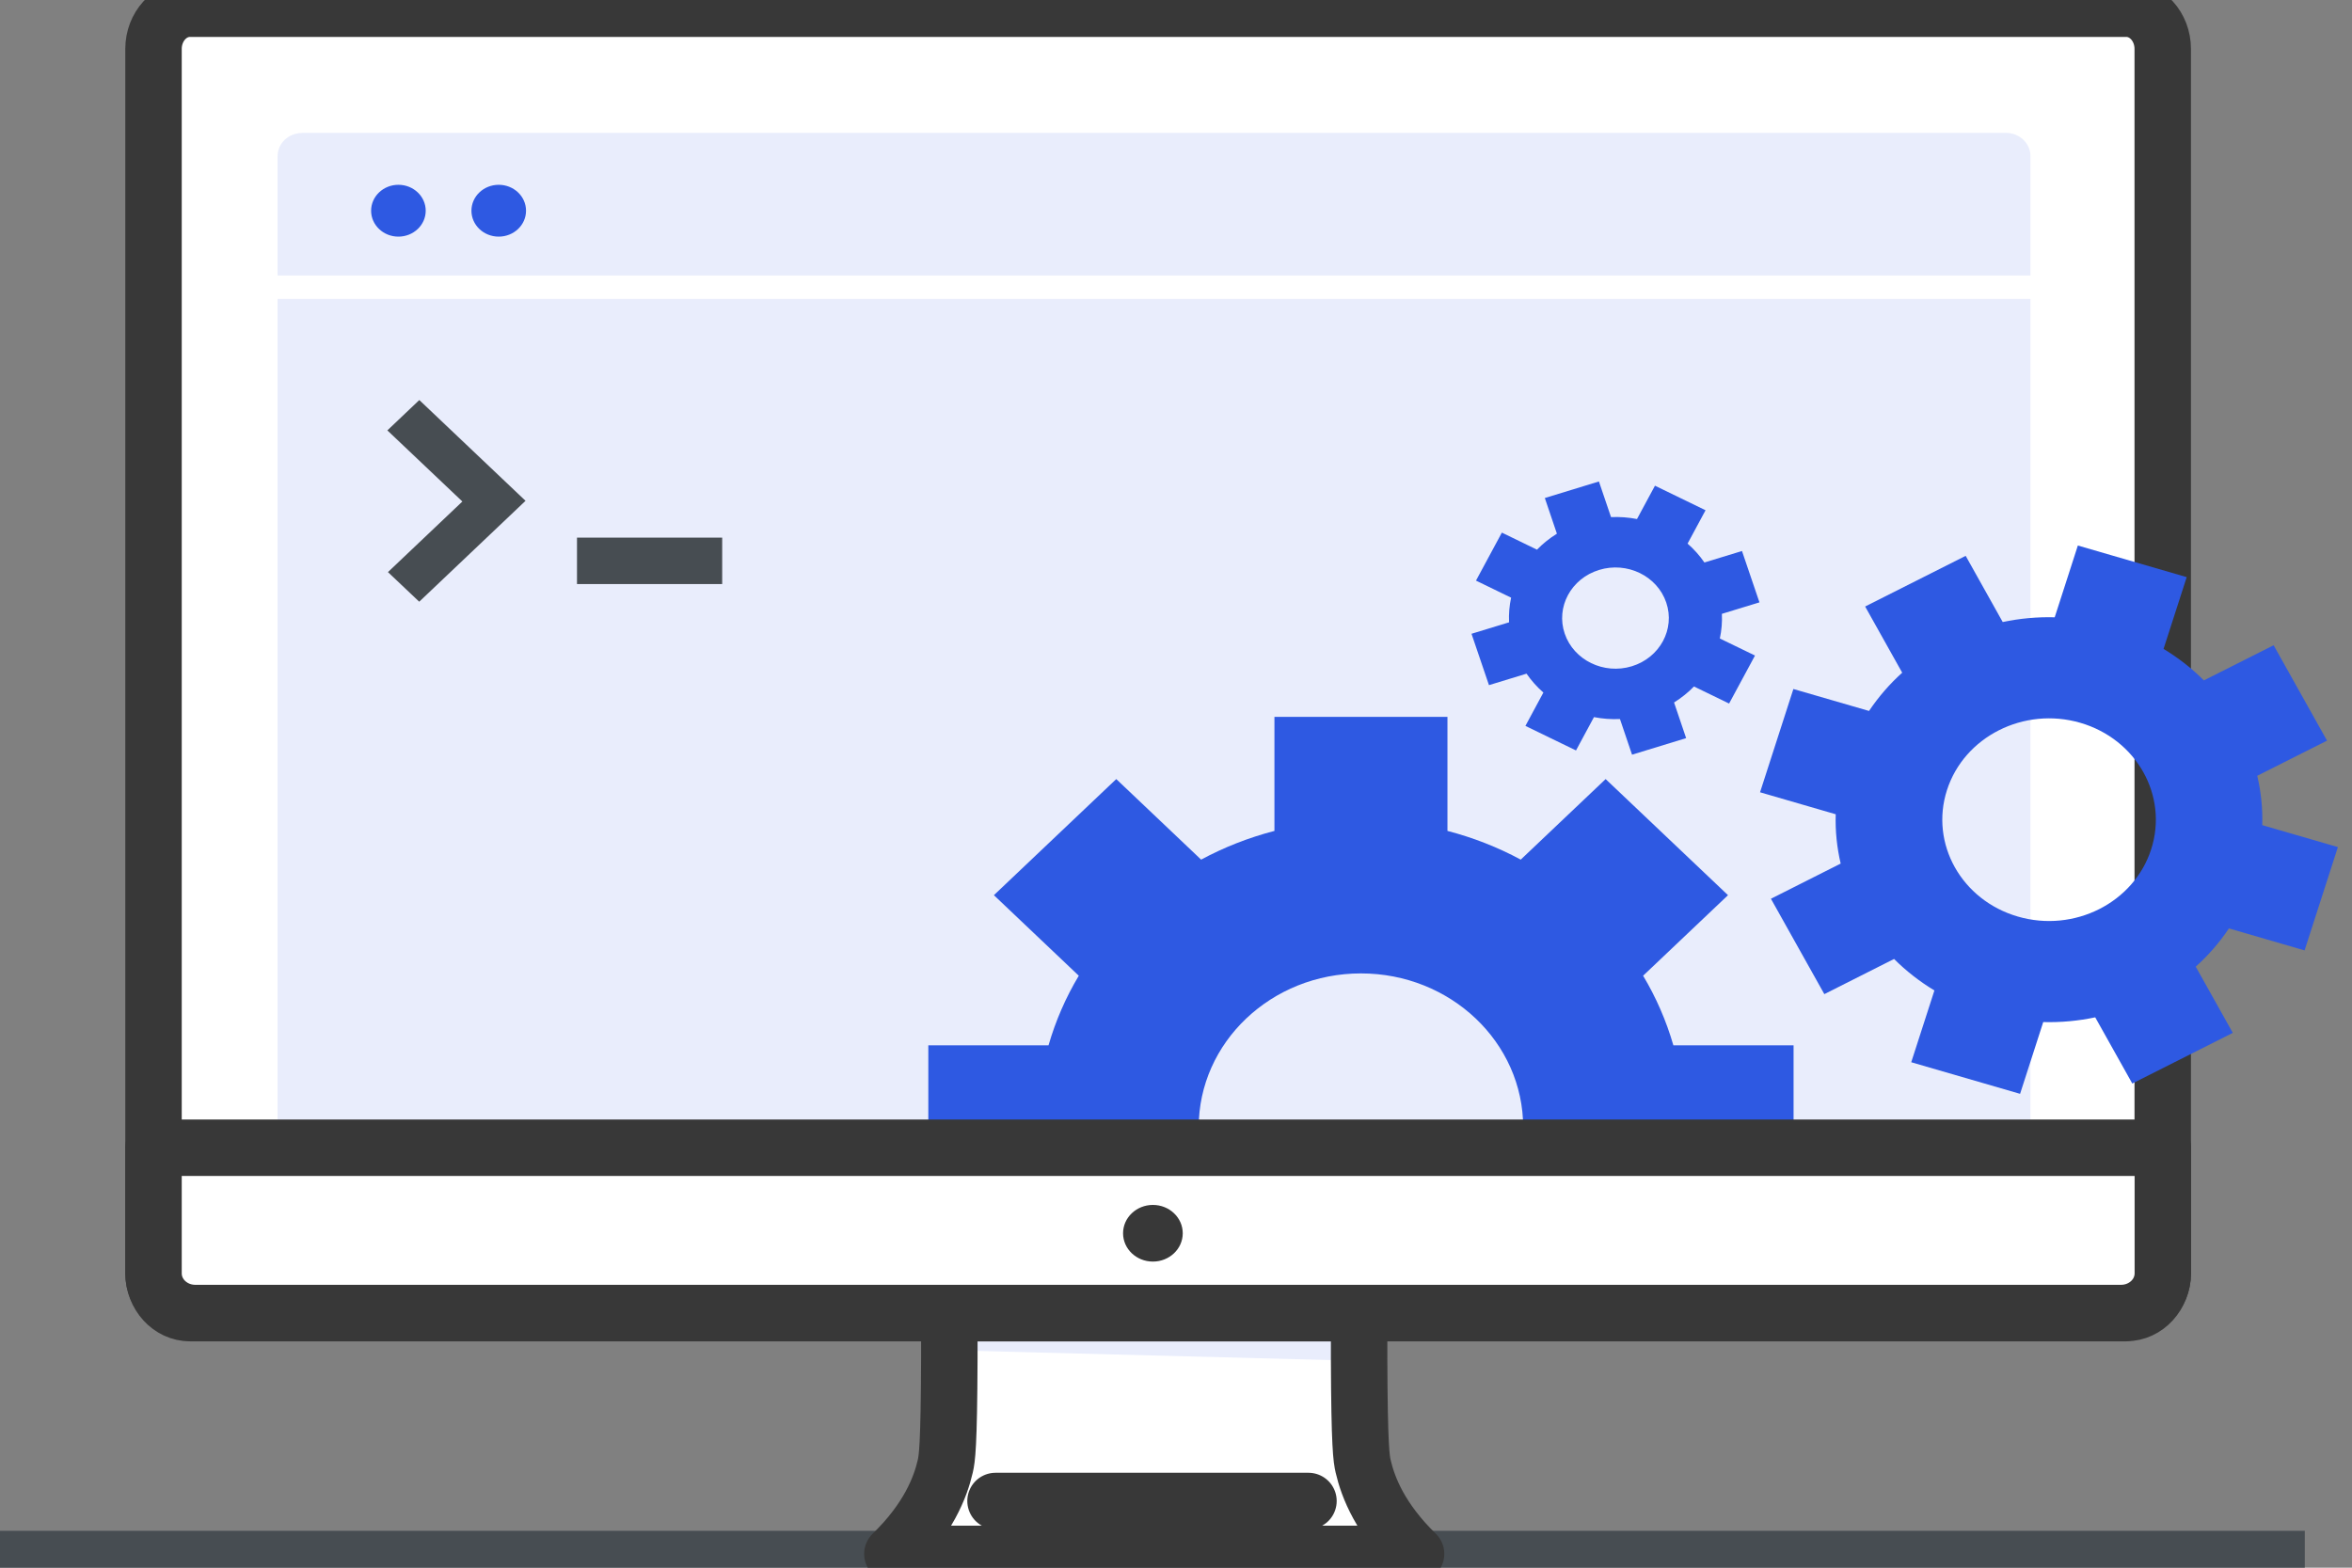 <svg width="75" height="50" viewBox="0 0 75 50" fill="none" xmlns="http://www.w3.org/2000/svg">
<rect x="0" y="0" width="75" height="50" fill="#808080" stroke="none"/>
<g clip-path="url(#clip0_922_282)">
<path d="M0 49.723H73.495" stroke="#474D52" stroke-width="1.8" stroke-miterlimit="10"/>
<path d="M43.339 41.881C43.339 42.225 43.339 42.72 43.339 43.319C43.349 46.162 43.413 46.528 43.468 46.767C43.624 47.443 44.019 48.454 45.155 49.56H28.456C29.592 48.457 29.987 47.443 30.142 46.767C30.197 46.528 30.262 46.159 30.272 43.319C30.272 42.72 30.272 42.225 30.272 41.881H43.339Z" fill="white"/>
<path d="M30.275 41.881H43.339V43.402L30.275 43.064V41.881Z" fill="#E9EDFC"/>
<path d="M43.339 41.881C43.339 42.225 43.339 42.72 43.339 43.319C43.349 46.162 43.413 46.528 43.468 46.767C43.624 47.443 44.019 48.454 45.155 49.56H28.456C29.592 48.457 29.987 47.443 30.142 46.767C30.197 46.528 30.262 46.159 30.272 43.319C30.272 42.72 30.272 42.225 30.272 41.881H43.339Z" stroke="#383838" stroke-width="1.8" stroke-linecap="round" stroke-linejoin="round"/>
<path d="M67.799 41.881H6.061C5.417 41.881 4.895 41.307 4.895 40.597V1.561C4.895 0.851 5.417 0.277 6.061 0.277H67.799C68.444 0.277 68.965 0.851 68.965 1.561V40.594C68.965 41.304 68.444 41.878 67.799 41.878V41.881Z" fill="white" stroke="#383838" stroke-width="1.8" stroke-linecap="round" stroke-linejoin="round"/>
<path d="M31.745 47.873H41.724" stroke="#383838" stroke-width="1.8" stroke-linecap="round" stroke-linejoin="round"/>
<path d="M9.632 4.238H63.966C64.397 4.238 64.746 4.569 64.746 4.978V36.562H8.852V4.981C8.852 4.572 9.201 4.241 9.632 4.241V4.238Z" fill="#E9EDFC"/>
<path d="M15.903 7.547C16.384 7.547 16.774 7.177 16.774 6.721C16.774 6.264 16.384 5.894 15.903 5.894C15.422 5.894 15.033 6.264 15.033 6.721C15.033 7.177 15.422 7.547 15.903 7.547Z" fill="#2E59E2"/>
<path d="M12.704 7.547C13.185 7.547 13.575 7.177 13.575 6.721C13.575 6.264 13.185 5.894 12.704 5.894C12.223 5.894 11.834 6.264 11.834 6.721C11.834 7.177 12.223 7.547 12.704 7.547Z" fill="#2E59E2"/>
<path d="M57.193 37.269V33.339H53.36C53.133 32.555 52.809 31.811 52.395 31.12L55.102 28.551L51.2 24.848L48.493 27.417C47.765 27.024 46.981 26.716 46.156 26.501V22.863H40.639V26.501C39.813 26.716 39.03 27.024 38.301 27.417L35.595 24.848L31.693 28.551L34.4 31.12C33.986 31.811 33.662 32.555 33.435 33.339H29.602V37.272M38.411 37.272C38.288 36.854 38.224 36.411 38.224 35.957C38.224 33.246 40.539 31.046 43.397 31.046C46.256 31.046 48.571 33.243 48.571 35.957C48.571 36.411 48.506 36.854 48.383 37.272" fill="#2E59E2"/>
<path d="M65.274 8.786H8.059V9.535H65.274V8.786Z" fill="white"/>
<path d="M68.968 36.605H4.895V40.612C4.895 41.313 5.491 41.878 6.229 41.878H67.634C68.373 41.878 68.968 41.313 68.968 40.612V36.605Z" fill="white" stroke="#383838" stroke-width="1.8" stroke-linecap="round" stroke-linejoin="round"/>
<path d="M36.763 40.237C37.289 40.237 37.715 39.833 37.715 39.334C37.715 38.835 37.289 38.43 36.763 38.43C36.238 38.43 35.812 38.835 35.812 39.334C35.812 39.833 36.238 40.237 36.763 40.237Z" fill="#383838"/>
<path d="M12.371 18.247L14.744 15.995L12.352 13.727L13.371 12.759L16.758 15.973L13.368 19.191L12.371 18.247Z" fill="#474D52"/>
<path d="M23.029 17.147H18.399V18.628H23.029V17.147Z" fill="#474D52"/>
<path d="M73.488 30.312L74.55 27.017L72.138 26.317C72.154 25.782 72.099 25.257 71.979 24.743L74.204 23.622L72.501 20.58L70.276 21.701C69.897 21.32 69.467 20.985 68.991 20.696L69.729 18.407L66.258 17.399L65.52 19.688C64.957 19.673 64.403 19.725 63.862 19.839L62.681 17.728L59.475 19.344L60.657 21.455C60.256 21.815 59.903 22.224 59.599 22.675L57.187 21.975L56.124 25.269L58.537 25.97C58.52 26.504 58.575 27.03 58.695 27.543L56.471 28.665L58.174 31.707L60.398 30.585C60.777 30.966 61.208 31.301 61.684 31.59L60.945 33.879L64.416 34.887L65.154 32.598C65.718 32.613 66.271 32.561 66.812 32.447L67.994 34.558L71.199 32.942L70.017 30.831C70.419 30.471 70.772 30.063 71.076 29.611L73.488 30.312ZM64.345 29.233C62.548 28.711 61.535 26.904 62.085 25.198C62.635 23.493 64.539 22.531 66.336 23.053C68.133 23.576 69.146 25.383 68.596 27.088C68.046 28.794 66.142 29.755 64.345 29.233Z" fill="#2E59E2"/>
<path d="M56.105 19.212L55.548 17.574L54.35 17.94C54.195 17.716 54.017 17.516 53.813 17.338L54.386 16.274L52.773 15.491L52.2 16.554C51.932 16.502 51.653 16.48 51.372 16.493L50.986 15.356L49.261 15.884L49.646 17.021C49.41 17.169 49.199 17.338 49.011 17.531L47.891 16.987L47.066 18.518L48.186 19.062C48.131 19.317 48.108 19.581 48.121 19.848L46.923 20.214L47.48 21.852L48.678 21.486C48.833 21.71 49.011 21.91 49.215 22.088L48.642 23.152L50.255 23.935L50.828 22.872C51.096 22.924 51.375 22.946 51.657 22.933L52.042 24.07L53.767 23.542L53.382 22.405C53.618 22.257 53.829 22.088 54.017 21.895L55.137 22.439L55.963 20.908L54.842 20.364C54.897 20.109 54.92 19.845 54.907 19.578L56.105 19.212ZM52.035 21.25C51.142 21.523 50.183 21.056 49.895 20.208C49.607 19.36 50.099 18.45 50.993 18.177C51.886 17.903 52.845 18.37 53.133 19.218C53.421 20.066 52.929 20.976 52.035 21.25Z" fill="#2E59E2"/>
</g>
<defs>
<clipPath id="clip0_922_282">
<rect width="74.55" height="50" fill="white"/>
</clipPath>
</defs>
</svg>
